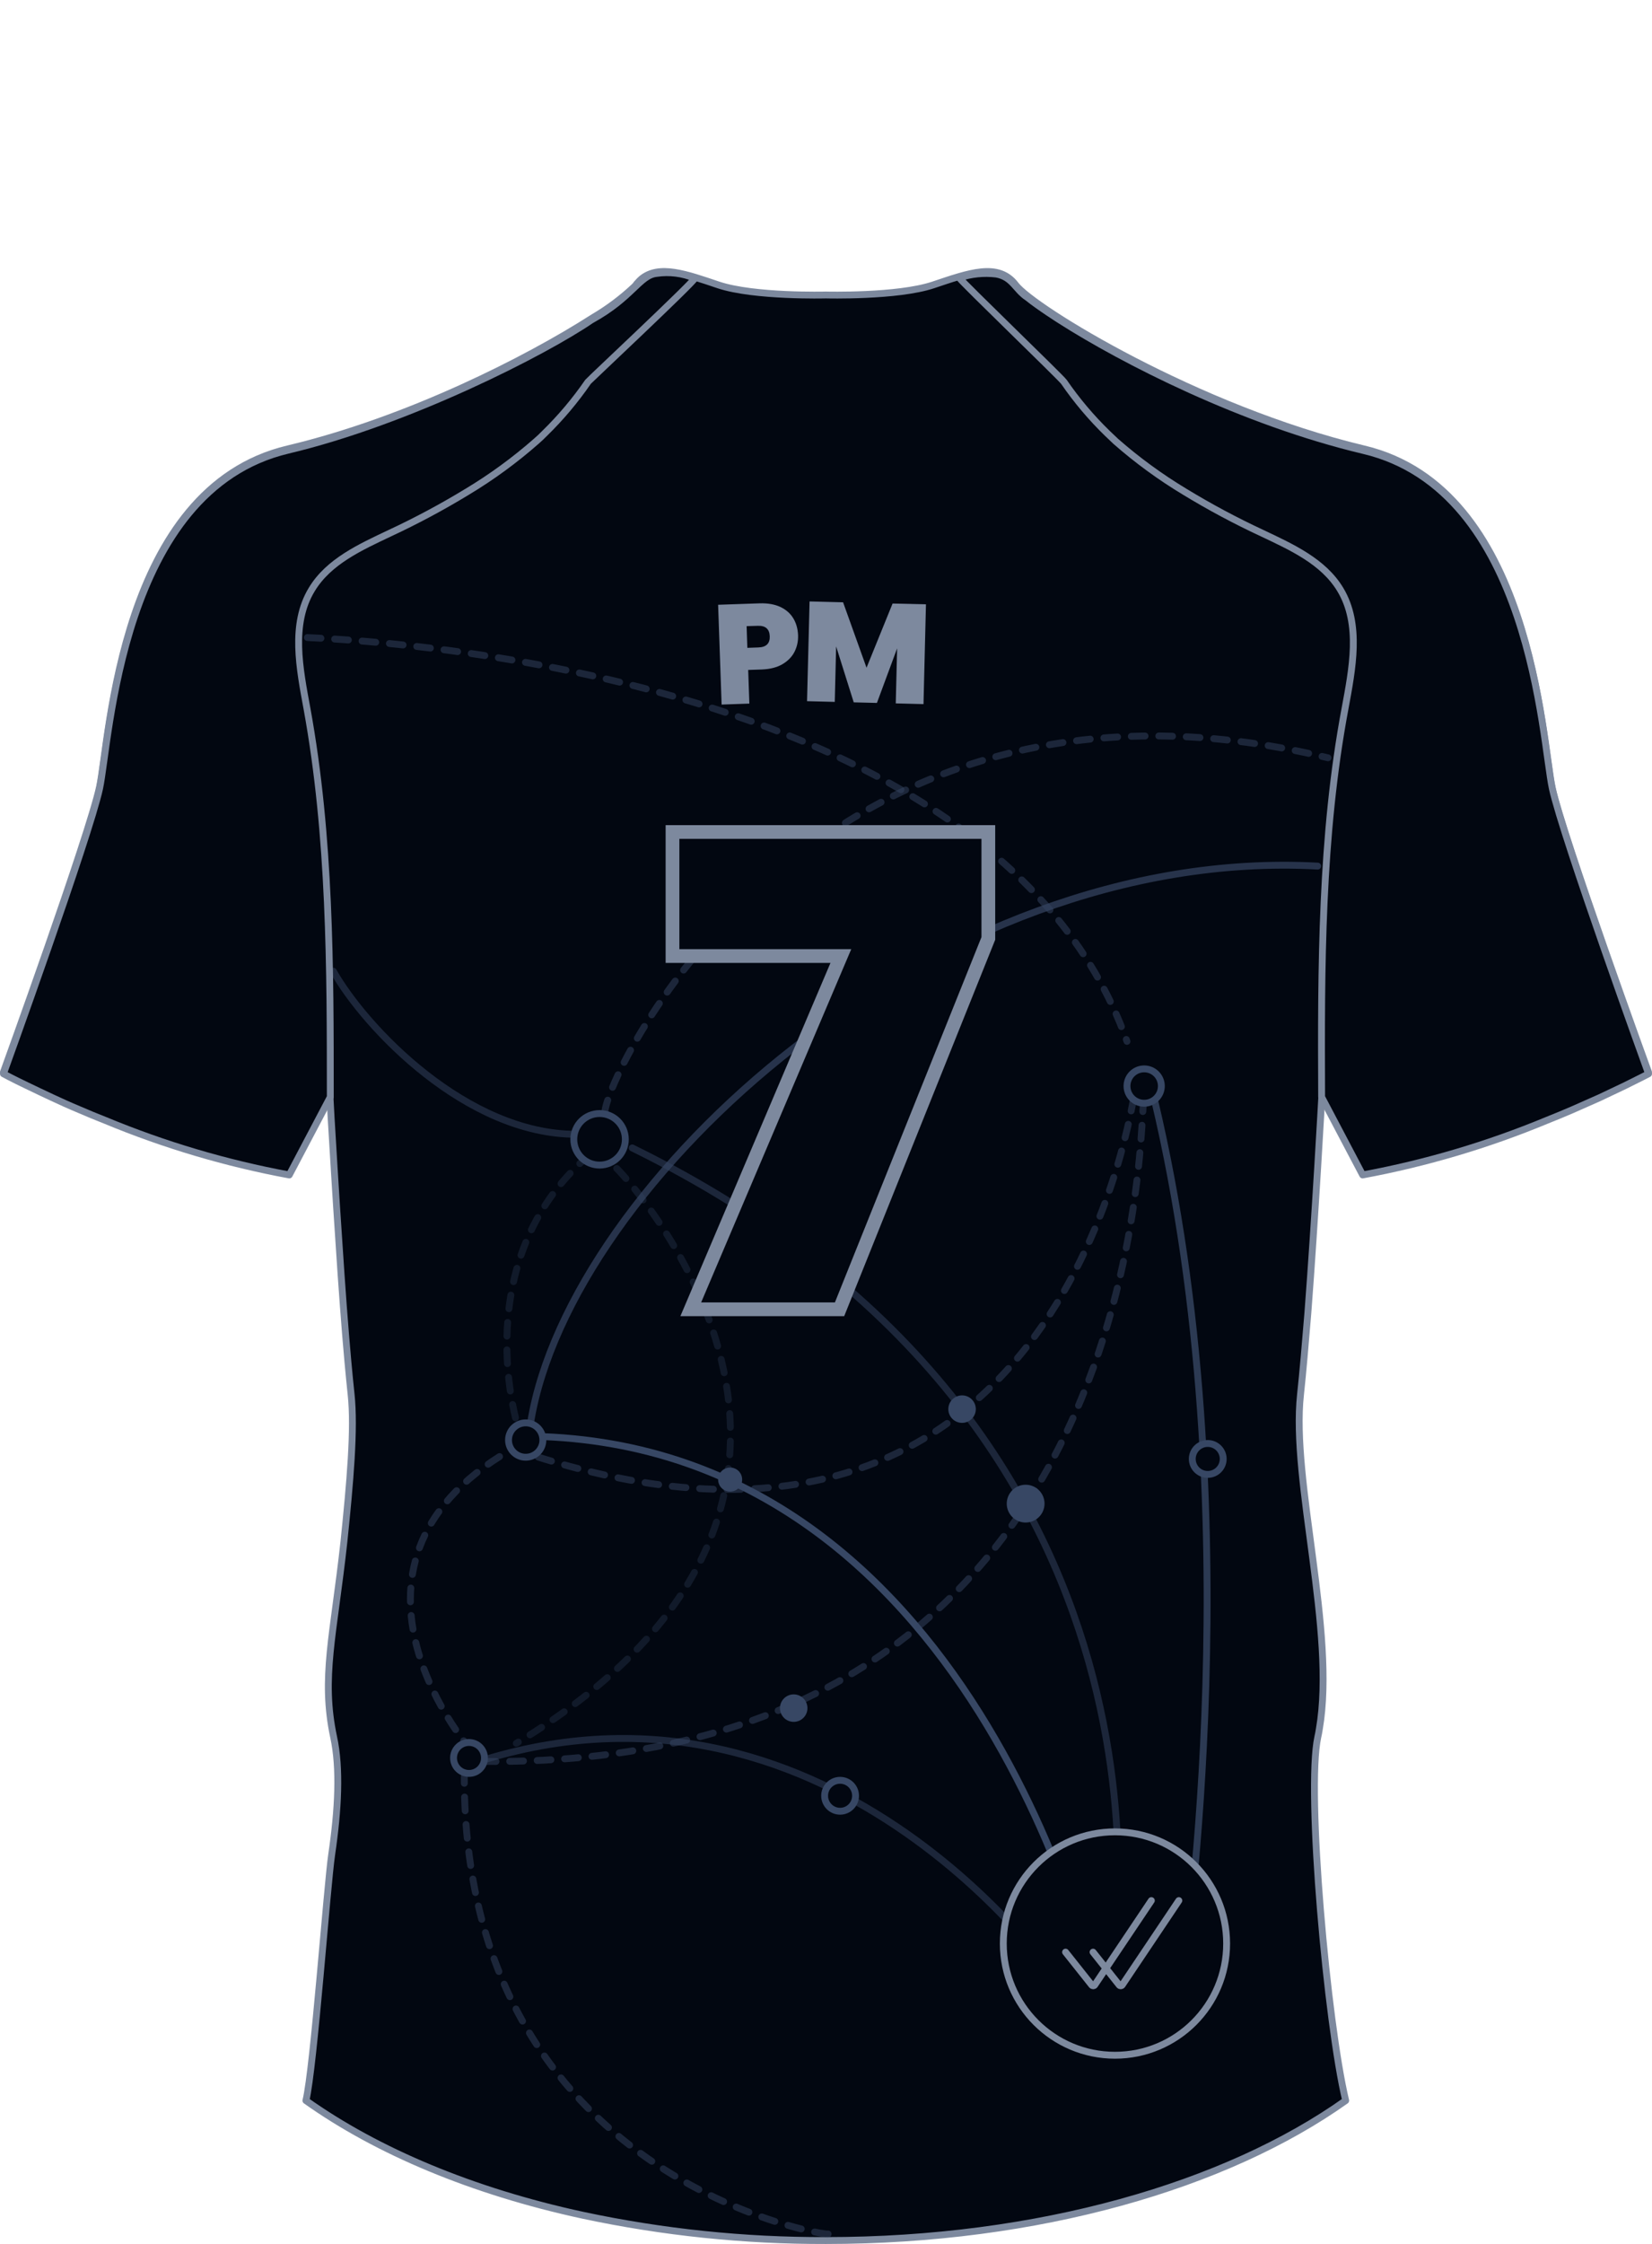 <svg width="481" height="653" viewBox="0 0 481 653" fill="none" xmlns="http://www.w3.org/2000/svg">
<path d="M378.661 405.815C375.901 430.946 389.029 474.925 384.135 503.186C384.019 503.997 383.857 504.762 383.694 505.504C380.308 521.222 386.431 588.733 391.812 611.267C357.02 635.98 302.349 652 240.442 652C216.682 652.065 192.982 649.601 169.744 644.651C137.549 637.696 109.785 625.988 89.071 611.267C91.391 601.715 95.195 548.996 96.587 539.56C98.489 526.67 99.115 514.569 97.143 505.504C93.455 488.186 97.143 475.922 100.135 448.658C101.921 431.456 103.313 415.715 102.223 405.723C101.921 402.941 101.62 399.741 101.295 396.241C100.391 386.295 99.486 373.961 98.721 362.068C97.7 347.208 96.888 333.043 96.401 325.16C96.192 321.08 96.053 318.669 96.053 318.669L84.108 341.342C79.677 340.6 75.224 339.673 70.863 338.607C46.625 332.462 23.181 323.531 1 311.992C1 311.992 25.981 243.045 28.996 228.949C32.012 214.854 34.888 142.22 83.829 130.628C119.016 122.282 153.855 104.431 172.179 92.724L172.736 92.376C177.018 89.856 181.009 86.87 184.635 83.473C184.823 83.306 184.994 83.119 185.145 82.917C185.298 82.681 185.477 82.464 185.679 82.268C185.995 81.897 186.336 81.549 186.699 81.225C191.848 76.866 199.827 79.764 209.175 82.917C219.59 86.394 240.442 85.838 240.442 85.838C240.442 85.838 261.317 86.394 271.709 82.917C282.1 79.439 290.705 76.24 295.739 82.917C300.772 89.594 348.484 119.037 397.078 130.628C446.019 142.22 448.849 215.062 451.864 229.042C454.88 243.021 479.977 311.992 479.977 311.992C479.977 311.992 439.037 334.248 396.846 341.435L384.877 318.762C384.877 318.762 382.952 353.977 380.795 382.168C380.053 391.256 379.334 399.556 378.661 405.815Z" fill="#020711" stroke="#7D899E" stroke-width="2" stroke-linecap="round" stroke-linejoin="round"/>
<path opacity="0.5" d="M323.912 572.79C323.66 570.116 352.148 416.556 184.078 334.045" stroke="#374764" stroke-width="2" stroke-linecap="round" stroke-linejoin="round"/>
<path d="M320.635 584.579C320.382 581.905 286.621 423.058 158.067 418.057" stroke="#374764" stroke-width="2" stroke-linecap="round" stroke-linejoin="round"/>
<path opacity="0.5" d="M310.222 580.206C309.97 577.532 243.293 480.925 141.06 512.069" stroke="#374764" stroke-width="2" stroke-linecap="round" stroke-linejoin="round"/>
<path opacity="0.5" d="M333.139 319.542C331.358 317.531 339.643 515.068 140.058 512.568" stroke="#374764" stroke-width="2" stroke-linecap="round" stroke-linejoin="round" stroke-dasharray="4 4"/>
<path opacity="0.3" d="M179.575 340.046C178.386 338.441 271.614 434.059 150.334 507.305" stroke="#374764" stroke-width="2" stroke-linecap="round" stroke-linejoin="round" stroke-dasharray="4 4"/>
<path opacity="0.5" d="M330.139 319.542C330.139 315.041 311.631 474.062 155.065 423.488" stroke="#374764" stroke-width="2" stroke-linecap="round" stroke-linejoin="round" stroke-dasharray="4 4"/>
<path opacity="0.3" d="M150.063 412.553C150.744 414.05 136.057 367.047 171.072 336.543" stroke="#374764" stroke-width="2" stroke-linecap="round" stroke-linejoin="round" stroke-dasharray="4 4"/>
<path opacity="0.5" d="M137.558 509.57C138.239 511.067 90.038 456.062 148.367 422.094" stroke="#374764" stroke-width="2" stroke-linecap="round" stroke-linejoin="round" stroke-dasharray="4 4"/>
<mask id="mask0_2102_34996" style="mask-type:alpha" maskUnits="userSpaceOnUse" x="0" y="78" width="481" height="575">
<path d="M378.661 405.815C375.901 430.946 389.029 474.925 384.135 503.186C384.019 503.997 383.857 504.762 383.694 505.504C380.308 521.222 386.431 588.733 391.812 611.267C357.02 635.98 302.349 652 240.442 652C216.682 652.065 192.982 649.601 169.744 644.651C137.549 637.696 109.785 625.988 89.071 611.267C91.391 601.715 95.195 548.996 96.587 539.56C98.489 526.67 99.115 514.569 97.143 505.504C93.455 488.186 97.143 475.922 100.135 448.658C101.921 431.456 103.313 415.715 102.223 405.723C101.921 402.941 101.62 399.741 101.295 396.241C100.391 386.295 99.486 373.961 98.721 362.068C97.7 347.208 96.888 333.043 96.401 325.16C96.192 321.08 96.053 318.669 96.053 318.669L84.108 341.342C79.677 340.6 75.224 339.673 70.863 338.607C46.625 332.462 23.181 323.531 1 311.992C1 311.992 25.981 243.045 28.996 228.949C32.012 214.854 34.888 142.22 83.829 130.628C119.016 122.282 153.855 104.431 172.179 92.724L172.736 92.376C177.018 89.856 181.009 86.87 184.635 83.473C184.823 83.306 184.994 83.119 185.145 82.917C185.298 82.681 185.477 82.464 185.679 82.268C185.995 81.897 186.336 81.549 186.699 81.225C191.848 76.866 199.827 79.764 209.175 82.917C219.59 86.394 240.442 85.838 240.442 85.838C240.442 85.838 261.317 86.394 271.709 82.917C282.1 79.439 290.705 76.24 295.739 82.917C300.772 89.594 348.484 119.037 397.078 130.628C446.019 142.22 448.849 215.062 451.864 229.042C454.88 243.021 479.977 311.992 479.977 311.992C479.977 311.992 439.037 334.248 396.846 341.435L384.877 318.762C384.877 318.762 382.952 353.977 380.795 382.168C380.053 391.256 379.334 399.556 378.661 405.815Z" fill="#020711" stroke="#7D899E" stroke-width="2" stroke-linecap="round" stroke-linejoin="round"/>
</mask>
<g mask="url(#mask0_2102_34996)">
<path opacity="0.5" d="M241.101 650.088C242.491 650.969 135.183 635.086 135.181 517.07" stroke="#374764" stroke-width="2" stroke-linecap="round" stroke-linejoin="round" stroke-dasharray="4 4"/>
</g>
<path opacity="0.5" d="M97.041 282.608C106.457 299.183 135.863 330.147 167.865 330.082" stroke="#374764" stroke-width="2" stroke-linecap="round" stroke-linejoin="round"/>
<path opacity="0.7" d="M383.661 252.035C271.613 246.034 166.07 344.547 154.565 413.556" stroke="#374764" stroke-width="2" stroke-linecap="round" stroke-linejoin="round"/>
<path opacity="0.5" d="M176.074 324.041C176.074 312.539 238.1 184.522 386.663 220.527" stroke="#374764" stroke-width="2" stroke-linecap="round" stroke-linejoin="round" stroke-dasharray="4 4"/>
<path opacity="0.5" d="M89.537 185.523C86.147 185.702 287.621 189.024 328.138 303.039" stroke="#374764" stroke-width="2" stroke-linecap="round" stroke-linejoin="round" stroke-dasharray="4 4"/>
<path opacity="0.8" d="M344.84 573.185C344.588 570.511 364.654 440.057 336.142 320.041" stroke="#374764" stroke-width="2" stroke-linecap="round" stroke-linejoin="round"/>
<path d="M141.06 511.567C141.06 514.053 139.044 516.068 136.558 516.068C134.071 516.068 132.055 514.053 132.055 511.567C132.055 509.082 134.071 507.066 136.558 507.066C139.044 507.066 141.06 509.082 141.06 511.567Z" fill="#020711" stroke="#374764" stroke-width="2"/>
<path d="M357.151 565.575C357.151 583.526 342.594 598.079 324.637 598.079C306.679 598.079 292.123 583.526 292.123 565.575C292.123 547.623 306.679 533.07 324.637 533.07C342.594 533.07 357.151 547.623 357.151 565.575Z" fill="#020711" stroke="#7D899E" stroke-width="2"/>
<path d="M335.231 553.075L318.732 577.658C318.514 577.946 318.103 577.95 317.874 577.665L310.252 568.071" stroke="#7D899E" stroke-width="2" stroke-miterlimit="10" stroke-linecap="round"/>
<path d="M343.235 553.075L326.736 577.658C326.517 577.946 326.107 577.95 325.878 577.665L318.255 568.071" stroke="#7D899E" stroke-width="2" stroke-miterlimit="10" stroke-linecap="round"/>
<path d="M182.077 331.544C182.077 335.687 178.718 339.045 174.573 339.045C170.429 339.045 167.07 335.687 167.07 331.544C167.07 327.402 170.429 324.043 174.573 324.043C178.718 324.043 182.077 327.402 182.077 331.544Z" fill="#020711" stroke="#374764" stroke-width="2"/>
<path d="M338.143 316.044C338.143 318.805 335.903 321.045 333.14 321.045C330.377 321.045 328.138 318.805 328.138 316.044C328.138 313.282 330.377 311.043 333.14 311.043C335.903 311.043 338.143 313.282 338.143 316.044Z" fill="#020711" stroke="#374764" stroke-width="2"/>
<path d="M172.179 93.111C158.61 102.384 119.016 122.669 83.829 131.015C34.888 142.607 32.012 215.449 28.996 229.429C25.981 243.409 1 312.472 1 312.472C1 312.472 3.482 313.84 7.958 315.973C10 316.946 12.435 318.129 15.242 319.427C17.561 320.517 20.275 321.745 23.128 322.928C25.448 323.948 27.953 324.968 30.597 326.011C47.863 333.184 65.838 338.515 84.224 341.915L96.169 319.241C96.169 281.453 96.169 243.478 89.396 206.292C87.239 194.584 84.618 181.625 90.788 171.517C95.705 163.379 104.96 159.206 113.519 155.149C121.243 151.55 128.762 147.525 136.041 143.094C143.164 138.815 149.887 133.903 156.128 128.419C156.963 127.7 157.775 126.935 158.587 126.101C163.27 121.53 167.496 116.515 171.205 111.124C171.53 110.66 201.15 82.933 202.309 80.986C198.79 79.503 194.931 79.014 191.153 79.571C186.189 80.105 184.078 86.596 172.179 93.111Z" fill="#020711" stroke="#7D899E" stroke-width="2" stroke-linecap="round" stroke-linejoin="round"/>
<path d="M279.317 80.844C280.175 82.189 308.867 109.824 309.772 111.122C313.481 116.518 317.716 121.535 322.413 126.098C323.202 126.863 324.037 127.628 324.849 128.417C331.094 133.896 337.816 138.807 344.936 143.092C352.22 147.528 359.747 151.553 367.481 155.147C376.04 159.204 385.295 163.377 390.212 171.515C396.382 181.692 393.738 194.698 391.604 206.29C384.645 243.383 384.645 281.45 384.808 319.239L396.753 341.913C415.146 338.509 433.128 333.178 450.403 326.009C453.024 324.966 455.506 323.945 457.849 322.925L465.758 319.425L473.041 315.97C477.402 313.837 480 312.47 480 312.47C480 312.47 455.019 243.522 451.98 229.427C448.942 215.331 445.996 142.698 397.055 131.106C361.868 122.76 327.006 104.909 308.682 93.201C308.682 93.201 302.605 89.353 299.195 86.594C295.623 84.275 294.881 80.612 290.079 79.755C286.455 79.319 282.78 79.692 279.317 80.844Z" fill="#020711" stroke="#7D899E" stroke-width="2" stroke-linecap="round" stroke-linejoin="round"/>
<path d="M287.767 273.08L244.447 381H201.127L244.827 278.21H195.807V242.11H287.767V273.08Z" fill="#020711"/>
<path d="M287.767 273.08L289.623 273.825L289.767 273.466V273.08H287.767ZM244.447 381V383H245.799L246.303 381.745L244.447 381ZM201.127 381L199.286 380.217L198.103 383H201.127V381ZM244.827 278.21L246.667 278.992L247.85 276.21H244.827V278.21ZM195.807 278.21H193.807V280.21H195.807V278.21ZM195.807 242.11V240.11H193.807V242.11H195.807ZM287.767 242.11H289.767V240.11H287.767V242.11ZM285.911 272.335L242.591 380.255L246.303 381.745L289.623 273.825L285.911 272.335ZM244.447 379H201.127V383H244.447V379ZM202.967 381.783L246.667 278.992L242.986 277.427L199.286 380.217L202.967 381.783ZM244.827 276.21H195.807V280.21H244.827V276.21ZM197.807 278.21V242.11H193.807V278.21H197.807ZM195.807 244.11H287.767V240.11H195.807V244.11ZM285.767 242.11V273.08H289.767V242.11H285.767Z" fill="#7D899E"/>
<path d="M231.309 189.715C230.553 191.189 229.361 192.38 227.773 193.307C226.184 194.233 224.179 194.725 221.834 194.819L217.844 194.952L218.184 204.745L210.109 205.029L209.088 175.989L221.153 175.573C223.48 175.497 225.484 175.837 227.148 176.594C228.813 177.369 230.08 178.465 230.95 179.883C231.82 181.301 232.292 182.965 232.368 184.856C232.425 186.633 232.065 188.24 231.309 189.715ZM224.123 185.158C224.047 183.041 222.874 182.02 220.605 182.114L217.39 182.209L217.598 188.523L220.813 188.41C223.101 188.334 224.198 187.238 224.123 185.158Z" fill="#7D899E"/>
<path d="M269.605 175.855L268.887 204.895L260.811 204.687L261.208 188.674L255.327 204.555L248.575 204.385L243.45 188.106L243.053 204.252L234.978 204.044L235.716 175.023L245.474 175.269L252.301 194.308L259.885 175.628L269.605 175.855Z" fill="#7D899E"/>
<path d="M212.589 434.055C214.523 434.055 216.091 432.488 216.091 430.555C216.091 428.622 214.523 427.055 212.589 427.055C210.656 427.055 209.088 428.622 209.088 430.555C209.088 432.488 210.656 434.055 212.589 434.055Z" fill="#374764"/>
<path d="M280.118 414.056C282.328 414.056 284.12 412.265 284.12 410.055C284.12 407.846 282.328 406.055 280.118 406.055C277.908 406.055 276.116 407.846 276.116 410.055C276.116 412.265 277.908 414.056 280.118 414.056Z" fill="#374764"/>
<path d="M231.097 501.067C233.307 501.067 235.099 499.276 235.099 497.067C235.099 494.858 233.307 493.066 231.097 493.066C228.887 493.066 227.096 494.858 227.096 497.067C227.096 499.276 228.887 501.067 231.097 501.067Z" fill="#374764"/>
<path d="M249.105 522.571C249.105 525.056 247.09 527.072 244.603 527.072C242.116 527.072 240.101 525.056 240.101 522.571C240.101 520.086 242.116 518.07 244.603 518.07C247.09 518.07 249.105 520.086 249.105 522.571Z" fill="#020711" stroke="#374764" stroke-width="2"/>
<path d="M356.151 424.555C356.151 427.041 354.135 429.056 351.648 429.056C349.161 429.056 347.146 427.041 347.146 424.555C347.146 422.07 349.161 420.055 351.648 420.055C354.135 420.055 356.151 422.07 356.151 424.555Z" fill="#020711" stroke="#374764" stroke-width="2"/>
<path d="M298.626 443.06C301.665 443.06 304.128 440.597 304.128 437.559C304.128 434.521 301.665 432.059 298.626 432.059C295.587 432.059 293.124 434.521 293.124 437.559C293.124 440.597 295.587 443.06 298.626 443.06Z" fill="#374764"/>
<path d="M158.067 419.056C158.067 421.817 155.827 424.056 153.064 424.056C150.301 424.056 148.062 421.817 148.062 419.056C148.062 416.294 150.301 414.055 153.064 414.055C155.827 414.055 158.067 416.294 158.067 419.056Z" fill="#020711" stroke="#374764" stroke-width="2"/>
</svg>
